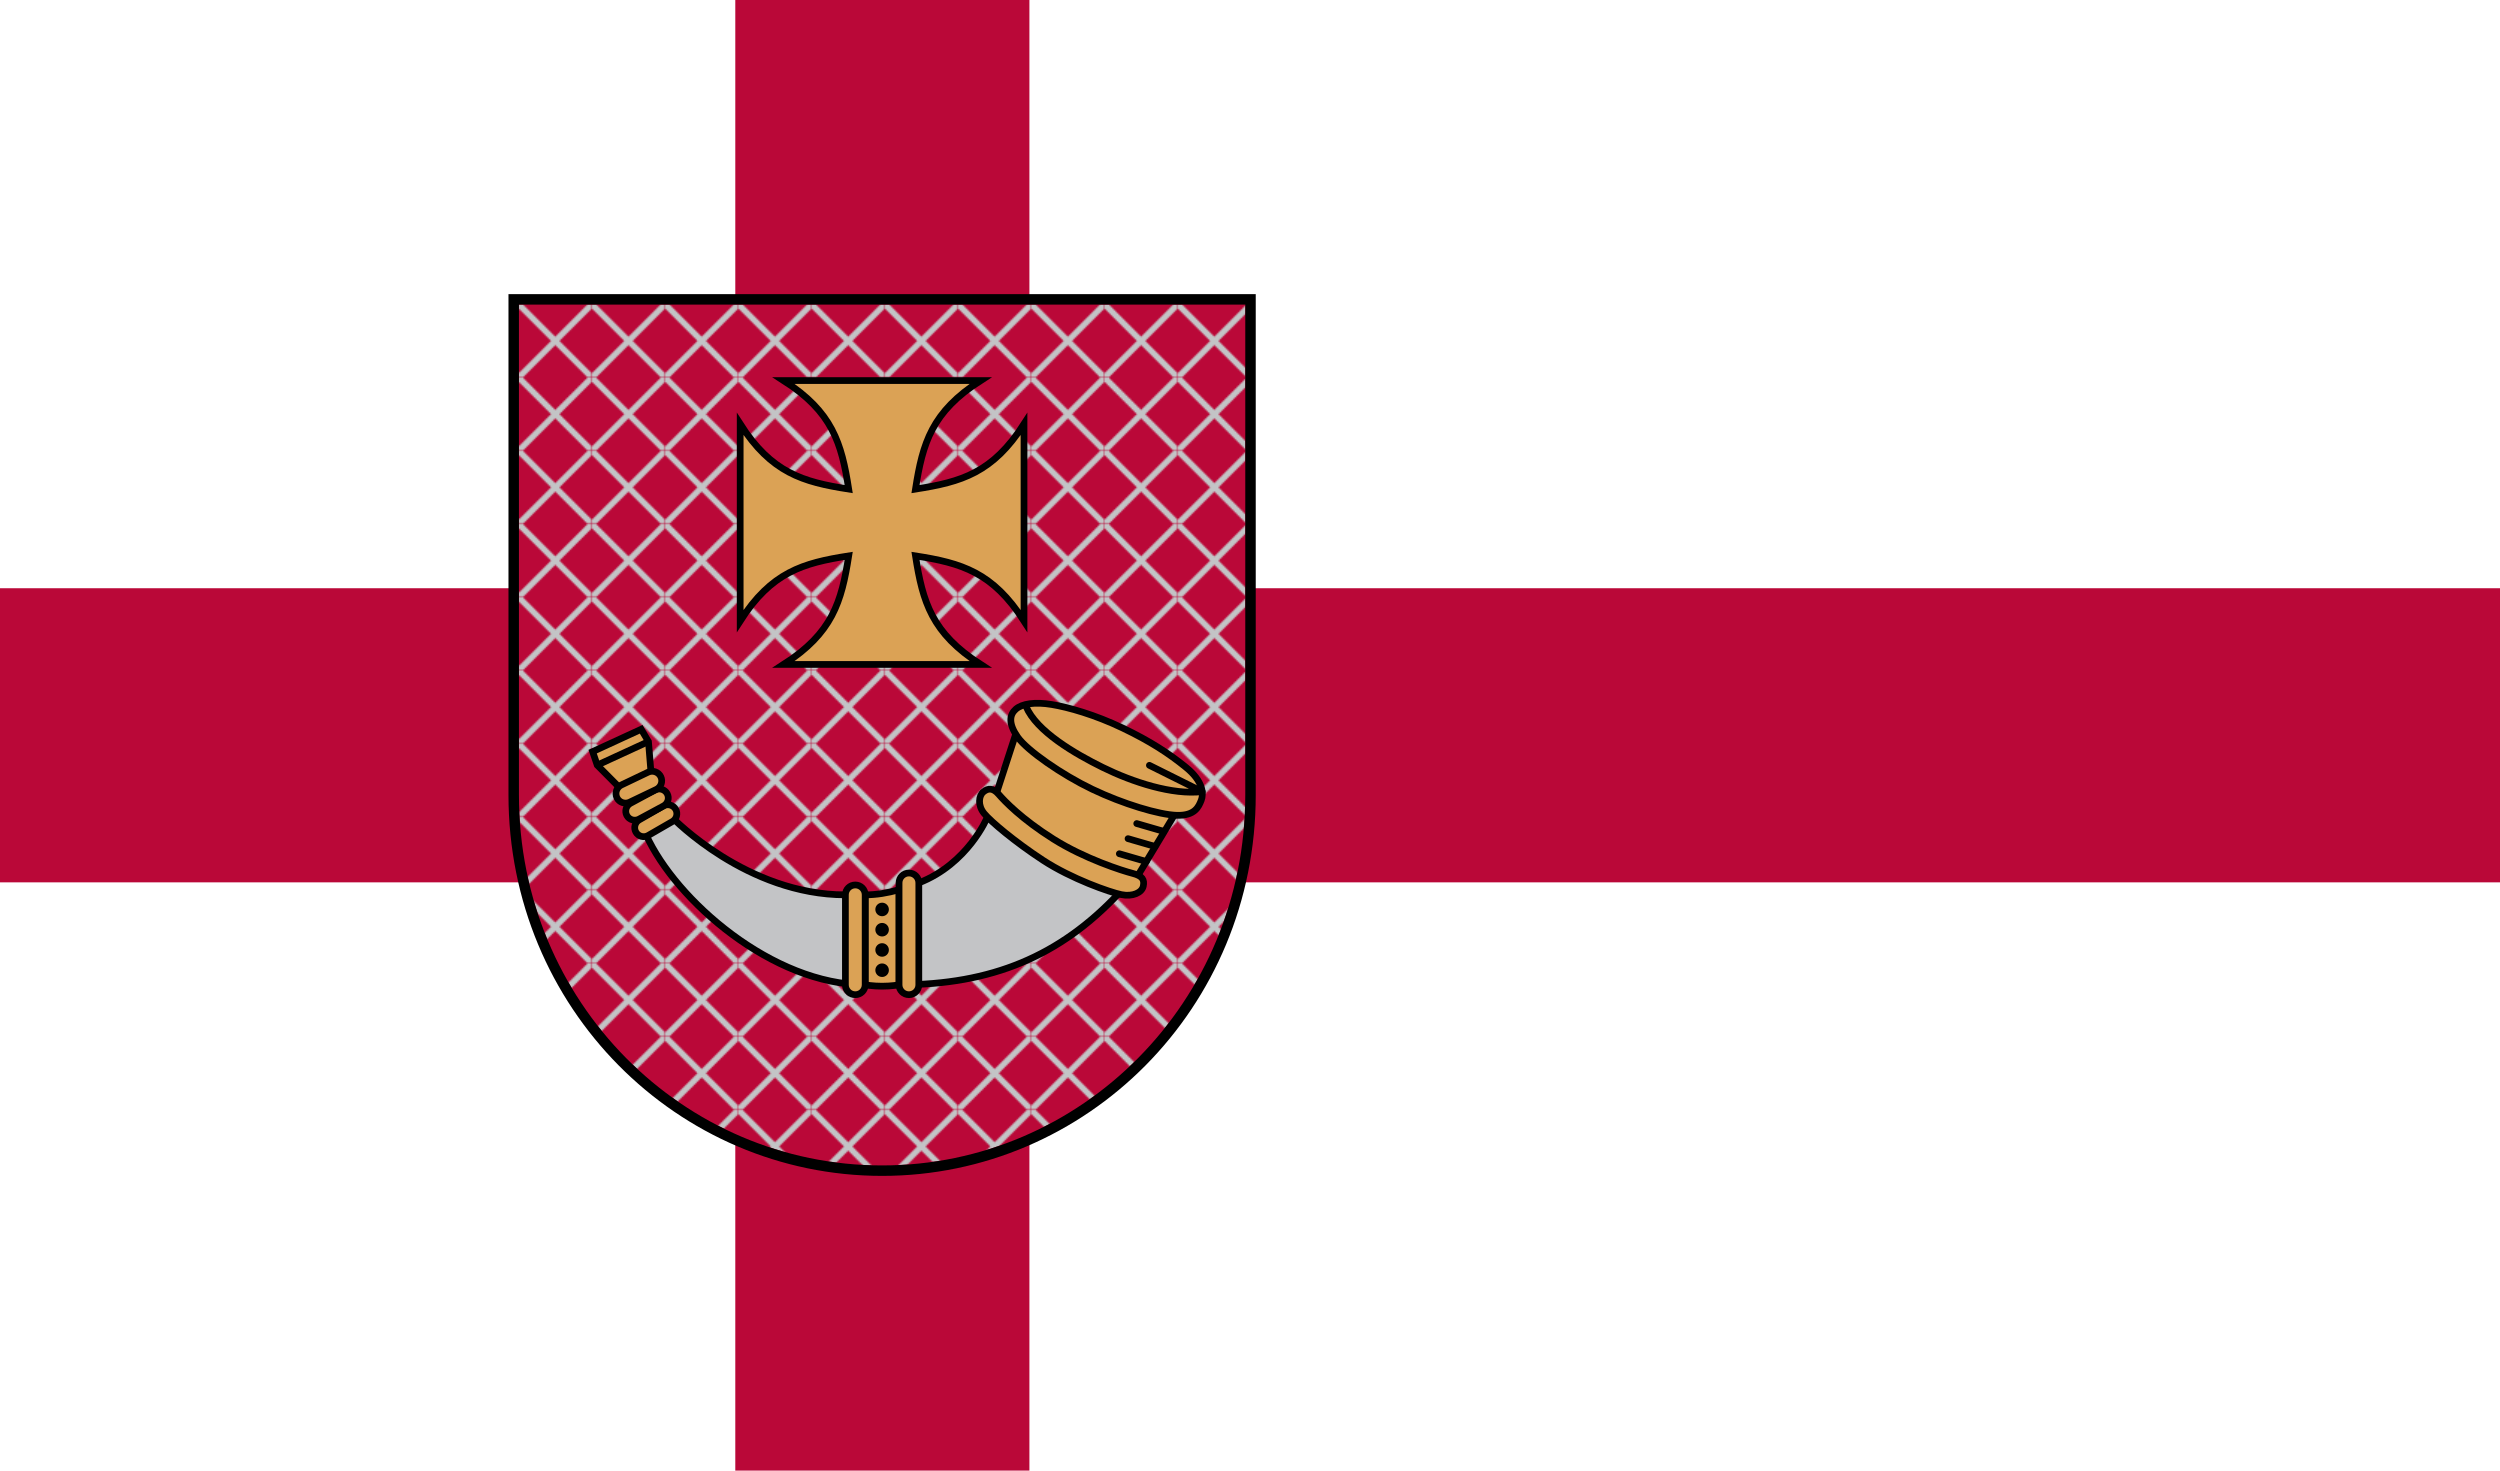 <?xml version="1.0" encoding="UTF-8" standalone="no"?>
<svg
   width="731"
   height="430"
   id="svg2"
   sodipodi:version="0.32"
   inkscape:version="1.3.2 (091e20e, 2023-11-25, custom)"
   version="1.0"
   sodipodi:docname="Flag_of_Ventspils.svg"
   inkscape:output_extension="org.inkscape.output.svg.inkscape"
   xml:space="preserve"
   xmlns:inkscape="http://www.inkscape.org/namespaces/inkscape"
   xmlns:sodipodi="http://sodipodi.sourceforge.net/DTD/sodipodi-0.dtd"
   xmlns="http://www.w3.org/2000/svg"
   xmlns:svg="http://www.w3.org/2000/svg"
   xmlns:rdf="http://www.w3.org/1999/02/22-rdf-syntax-ns#"
   xmlns:cc="http://creativecommons.org/ns#"
   xmlns:dc="http://purl.org/dc/elements/1.1/"><defs
     id="defs4"><pattern
       patternUnits="userSpaceOnUse"
       width="48.6"
       height="48.6"
       id="pattern4"
       patternTransform="translate(7,7)"
       preserveAspectRatio="xMidYMid"><path
         style="fill:none;stroke:#c3c4c6;stroke-width:4;stroke-dasharray:none;stroke-dashoffset:0"
         d="M 48.6,0 0,48.6 m 48.6,0 L 0,0"
         id="path3"
         sodipodi:nodetypes="ccccc" /></pattern></defs><sodipodi:namedview
     id="base"
     pagecolor="#ffffff"
     bordercolor="#666666"
     borderopacity="1.0"
     gridtolerance="10000"
     guidetolerance="10"
     objecttolerance="10"
     inkscape:pageopacity="0.0"
     inkscape:pageshadow="2"
     inkscape:zoom="1"
     inkscape:cx="365.5"
     inkscape:cy="213.5"
     inkscape:document-units="px"
     inkscape:current-layer="layer1"
     showgrid="false"
     inkscape:window-width="1600"
     inkscape:window-height="829"
     inkscape:window-x="-8"
     inkscape:window-y="-8"
     inkscape:document-rotation="0"
     inkscape:snap-global="true"
     inkscape:snap-smooth-nodes="true"
     inkscape:window-maximized="1"
     inkscape:showpageshadow="2"
     inkscape:pagecheckerboard="0"
     inkscape:deskcolor="#d1d1d1"><inkscape:grid
       type="xygrid"
       id="grid1180"
       originx="6.9140624e-05"
       originy="-1.9628906e-05"
       spacingy="1"
       spacingx="1"
       units="px"
       visible="false" /></sodipodi:namedview><g
     inkscape:label="Layer 1"
     inkscape:groupmode="layer"
     id="layer1"><rect
       y="0"
       x="0"
       height="430"
       width="731"
       id="rect5761"
       style="fill:#ffffff;fill-opacity:1;stroke:none;stroke-width:1.017;stroke-miterlimit:4;stroke-dasharray:none;stroke-opacity:1" /><rect
       style="fill:#ba0838;fill-opacity:1;stroke:none;stroke-width:1.422;stroke-miterlimit:4;stroke-dasharray:none;stroke-opacity:1"
       id="rect5704"
       width="731"
       height="86"
       x="0"
       y="172" /><rect
       style="fill:#ba0838;fill-opacity:1;stroke:none;stroke-width:2.011;stroke-miterlimit:4;stroke-dasharray:none;stroke-opacity:1"
       id="rect5706"
       width="86"
       height="430"
       x="215"
       y="0" /><g
       id="g1"
       transform="matrix(0.437,0,0,0.437,148.678,86)"><path
         id="path1405"
         d="M 3.5,335.081 C 3.5,475.885 115.179,586.5 250,586.5 384.821,586.5 496.5,475.886 496.5,335.081 V 3.5 L 3.5,3.5 Z"
         style="fill:#ba0838;fill-opacity:1;stroke:none;stroke-dasharray:none"
         sodipodi:nodetypes="szsccs" /><path
         style="fill:url(#pattern4);stroke:none"
         d="M 7,7 H 493 V 335.082 C 493,474.036 382.907,583 250,583 117.093,583 7,474.034 7,335.08 Z"
         id="path2" /><path
         id="path943"
         d="M 344.95,86.899 C 324.035,119.566 303.126,125.672 272.328,130.472 277.128,99.674 283.234,78.765 315.901,57.85 H 184.085 c 32.667,20.915 38.772,41.824 43.573,72.622 -30.799,-4.801 -51.707,-10.906 -72.622,-43.573 V 218.715 c 20.915,-32.667 41.824,-38.772 72.622,-43.573 -4.801,30.799 -10.906,51.707 -43.573,72.622 h 131.816 c -32.667,-20.915 -38.772,-41.824 -43.573,-72.622 30.799,4.801 51.707,10.906 72.622,43.573 z"
         style="fill:#dba255;fill-opacity:1;stroke:#000000;stroke-width:4.5;stroke-miterlimit:4;stroke-dasharray:none"
         sodipodi:nodetypes="ccccccccccccc" /><g
         id="g1185"
         style="stroke-width:4.5;stroke-miterlimit:4;stroke-dasharray:none"
         transform="translate(-287.293,-3.259)"><path
           id="path1034"
           style="fill:#c3c4c6;fill-opacity:1;stroke:#000000;stroke-width:4.5;stroke-linecap:butt;stroke-linejoin:miter;stroke-miterlimit:4;stroke-dasharray:none;stroke-dashoffset:0;stroke-opacity:1"
           d="m 607.564,301.941 c 0,0 -12.8,30.91 -45.711,43.678 l -13.223,68.205 c 61.838,0 107.498,-19.097 146.963,-61.086 z m -210.23,0.393 -17.945,11.152 c 19.977,44.005 84.729,100.338 146.566,100.338 l -13.221,-60.205 c -65.838,0 -115.4,-51.285 -115.4,-51.285 z"
           transform="translate(0,51.591)" /><path
           id="path1016"
           style="fill:#dba255;fill-opacity:1;stroke:#000000;stroke-width:4.5;stroke-linecap:butt;stroke-miterlimit:4;stroke-dasharray:none"
           d="m 525.956,405.21 c 7.58,0 14.886,-1.262 22.676,-3.401 v 63.606 c 0,0 -5.057,0.918 -11.338,0.918 -6.281,0 -11.338,-0.918 -11.338,-0.918 z"
           sodipodi:nodetypes="cccscc" /><g
           id="g1030"
           transform="translate(2.3828125e-5,-0.425)"
           style="fill:#000000;fill-opacity:1;stroke:none;stroke-width:4.5;stroke-miterlimit:4;stroke-dasharray:none"><circle
             id="path1018"
             cx="537.294"
             cy="415.41"
             r="4.528" /><circle
             id="circle1020"
             cx="537.294"
             cy="428.961"
             r="4.528" /><circle
             id="circle1022"
             cx="537.294"
             cy="442.513"
             r="4.528" /><circle
             id="circle1024"
             cx="537.294"
             cy="456.064"
             r="4.528" /></g><path
           id="rect1009"
           style="fill:#dba255;fill-opacity:1;stroke:#000000;stroke-width:4.5"
           d="m 519.345,398.599 c 3.663,0 6.611,2.949 6.611,6.611 v 60.205 c 0,3.663 -2.949,6.611 -6.611,6.611 -3.663,0 -6.611,-2.949 -6.611,-6.611 v -60.205 c 0,-3.663 2.949,-6.611 6.611,-6.611 z"
           sodipodi:nodetypes="sssssss" /><path
           id="path1012"
           style="fill:#dba255;fill-opacity:1;stroke:#000000;stroke-width:4.5"
           d="m 555.243,390.599 c -3.663,0 -6.611,2.949 -6.611,6.611 v 68.205 c 0,3.663 2.949,6.611 6.611,6.611 3.663,0 6.611,-2.949 6.611,-6.611 v -68.205 c 0,-3.663 -2.949,-6.611 -6.611,-6.611 z"
           sodipodi:nodetypes="sssssss" /><path
           id="use1071"
           style="fill:#dba255;fill-opacity:1;stroke:#000000;stroke-width:4.5"
           d="m 399.146,347.932 c 1.67,2.893 0.67,6.575 -2.242,8.257 l -16.067,9.276 c -2.912,1.682 -6.602,0.706 -8.272,-2.186 -1.67,-2.893 -0.67,-6.575 2.242,-8.257 l 16.067,-9.276 c 2.912,-1.682 6.602,-0.706 8.272,2.186 z"
           sodipodi:nodetypes="sssssss" /><path
           id="path1086"
           style="fill:#dba255;fill-opacity:1;stroke:#000000;stroke-width:4.5"
           d="m 393.498,337.535 c 1.587,2.939 0.482,6.592 -2.477,8.19 l -16.325,8.814 c -2.959,1.598 -6.619,0.518 -8.206,-2.422 -1.587,-2.939 -0.482,-6.592 2.477,-8.19 l 16.325,-8.814 c 2.959,-1.598 6.619,-0.518 8.206,2.422 z"
           sodipodi:nodetypes="sssssss" /><path
           id="use1105"
           style="fill:#dba255;fill-opacity:1;stroke:#000000;stroke-width:4.5;stroke-linecap:butt;stroke-miterlimit:4;stroke-dasharray:none"
           d="m 343.613,309.378 32.46,-14.947 4.883,8.214 1.675,20.372 -21.56,9.928 -14.391,-14.517 z"
           sodipodi:nodetypes="ccccccc" /><path
           id="path1088"
           style="fill:#dba255;fill-opacity:1;stroke:#000000;stroke-width:4.5"
           d="m 389.201,326.164 c 1.528,3.193 0.17,7.003 -3.045,8.541 l -17.737,8.487 c -3.215,1.538 -7.034,0.206 -8.562,-2.987 -1.528,-3.193 -0.17,-7.003 3.045,-8.541 l 17.737,-8.487 c 3.215,-1.538 7.034,-0.206 8.562,2.987 z"
           sodipodi:nodetypes="sssssss" /><path
           id="path1121"
           style="fill:none;fill-opacity:1;stroke:#000000;stroke-width:4.5;stroke-linecap:butt;stroke-miterlimit:4;stroke-dasharray:none"
           d="M 346.68,318.428 380.956,302.644"
           sodipodi:nodetypes="cc" /><path
           style="fill:#dba255;fill-opacity:1;stroke:#000000;stroke-width:4.5;stroke-linecap:butt;stroke-linejoin:miter;stroke-miterlimit:4;stroke-dasharray:none;stroke-dashoffset:0;stroke-opacity:1"
           d="m 613.588,337.953 12.829,-39.438 106.436,53.218 -28.034,46.566 c 0,0 -30.885,-5.702 -55.594,-21.382 -24.708,-15.68 -35.637,-38.963 -35.637,-38.963 z"
           id="path1154"
           sodipodi:nodetypes="ccccsc" /><path
           style="fill:#dba255;fill-opacity:1;fill-rule:nonzero;stroke:#000000;stroke-width:4.5"
           d="m 605.063,336.304 c -3.105,2.529 -3.952,9.048 0.514,14.459 4.466,5.411 20.389,18.867 39.383,31.302 18.994,12.435 44.827,21.452 52.426,23.001 7.599,1.549 13.752,-1.343 14.656,-5.643 0.904,-4.3 -0.491,-6.88 -7.157,-8.583 -6.666,-1.703 -31.876,-9.667 -53.057,-23.008 -21.181,-13.341 -32.642,-25.384 -36.505,-29.858 -3.863,-4.474 -7.154,-4.199 -10.26,-1.67 z"
           id="path1123"
           sodipodi:nodetypes="zzzzzzzzz" /><path
           style="fill:#dba255;fill-opacity:1;fill-rule:nonzero;stroke:#000000;stroke-width:4.5"
           d="m 626.735,280.994 c -4.263,3.736 -5.013,9.719 1.27,18.653 6.282,8.934 29.5,25.136 49.928,34.905 20.429,9.769 44.61,17.107 56.631,17.439 12.02,0.332 14.552,-5.69 16.261,-10.051 1.709,-4.362 1.317,-12.676 -10.17,-22.028 -11.487,-9.353 -23.929,-17.487 -42.458,-26.348 -18.529,-8.861 -36.204,-13.868 -47.434,-15.717 -11.23,-1.849 -19.766,-0.587 -24.029,3.148 z"
           id="path1125"
           sodipodi:nodetypes="zzszzzszz" /><path
           style="fill:none;fill-opacity:1;fill-rule:nonzero;stroke:#000000;stroke-width:4.5;stroke-linecap:round;stroke-linejoin:round;stroke-miterlimit:4;stroke-dasharray:none;stroke-dashoffset:0"
           d="m 716.143,318.551 35.311,17.586 c -19.768,2.41 -46.464,-6.296 -66.561,-16.203 -18.422,-9.081 -44.332,-24.098 -51.288,-40.769"
           id="path1141" /><path
           id="path1162"
           style="fill:none;fill-opacity:1;fill-rule:nonzero;stroke:#000000;stroke-width:4.5;stroke-linecap:round;stroke-linejoin:round;stroke-miterlimit:4;stroke-dasharray:none;stroke-dashoffset:0"
           d="m 696.028,377.708 18.056,5.227 m -12.235,-15.324 18.056,5.227 m -12.235,-15.324 18.056,5.227" /></g><path
         id="path1335"
         d="M 3.5,335.081 C 3.5,475.885 115.179,586.5 250,586.5 384.821,586.5 496.5,475.886 496.5,335.081 V 3.5 L 3.5,3.5 Z"
         style="fill:none;fill-opacity:1;stroke:#000000;stroke-width:7;stroke-miterlimit:4;stroke-dasharray:none"
         sodipodi:nodetypes="szsccs" /></g></g></svg>
